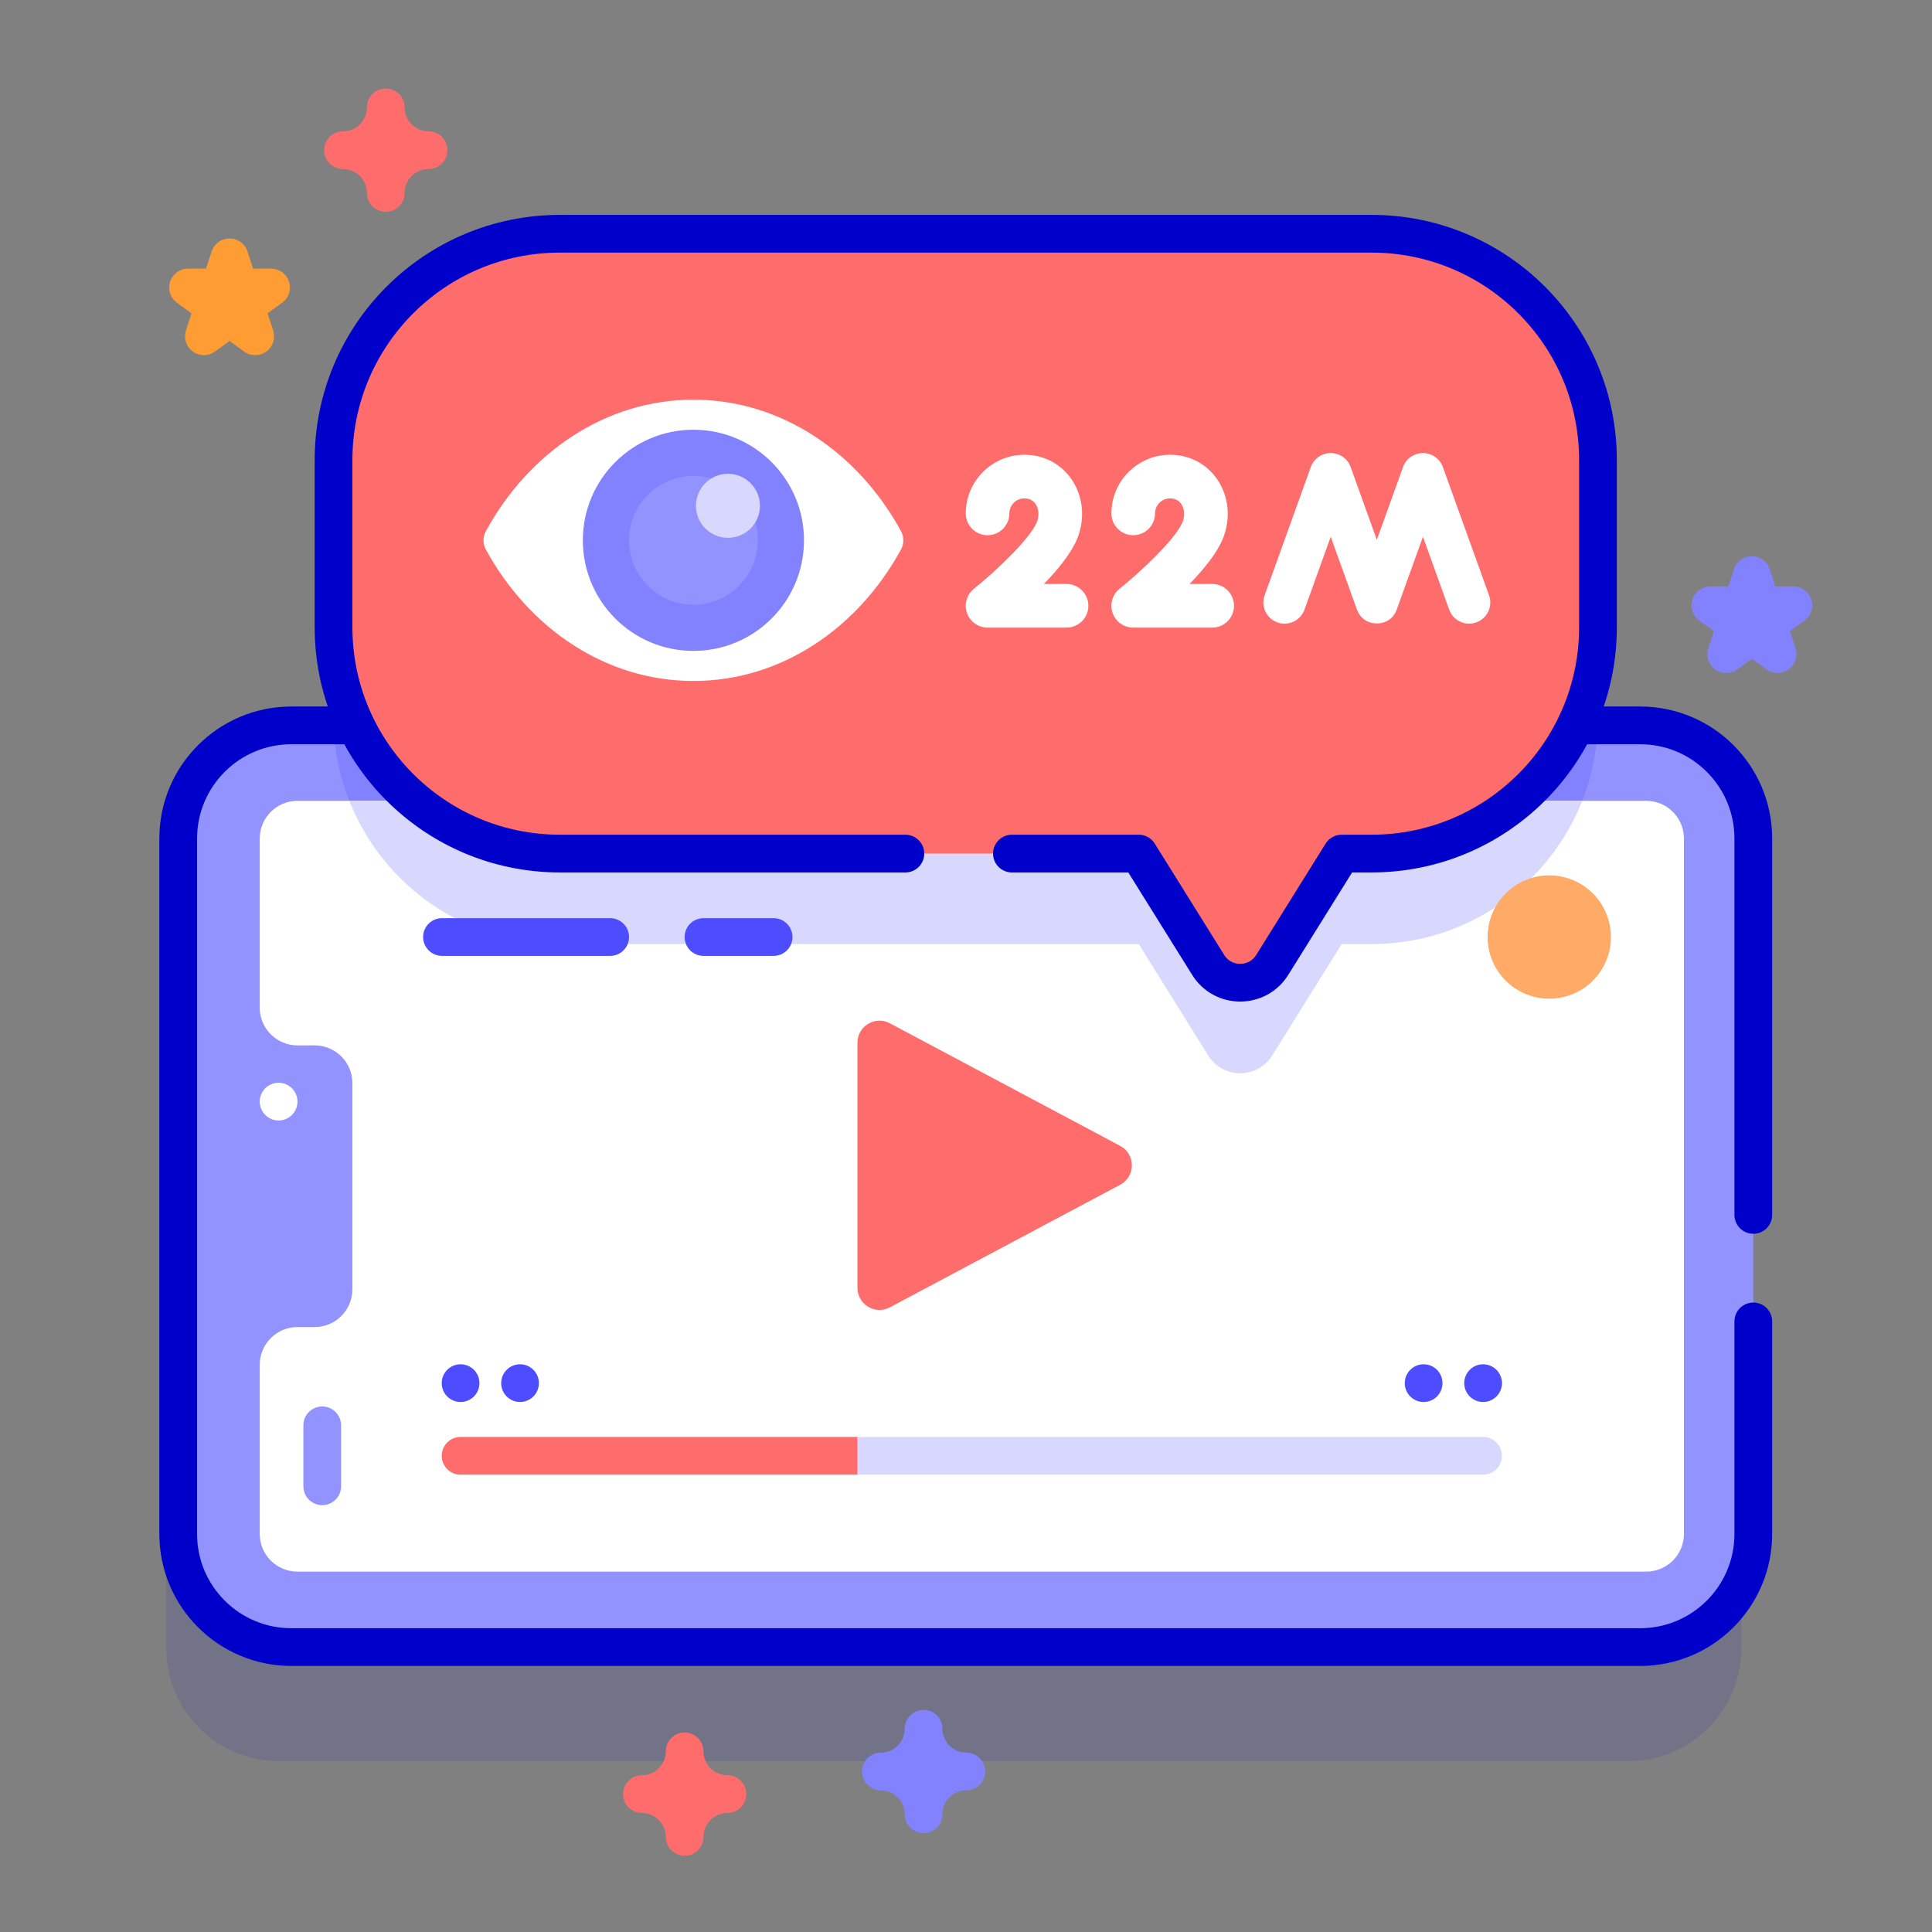 <?xml version="1.0" encoding="UTF-8" standalone="no"?>
<!-- Created with Inkscape (http://www.inkscape.org/) -->

<svg
   version="1.1"
   id="svg11370"
   width="682.667"
   height="682.667"
   viewBox="0 0 682.667 682.667"
   xmlns="http://www.w3.org/2000/svg"
   xmlns:svg="http://www.w3.org/2000/svg">
  <rect x="0" y="0" width="682.667" height="682.667" fill="#808080" stroke="none"/>
  <defs
     id="defs11374">
    <clipPath
       clipPathUnits="userSpaceOnUse"
       id="clipPath11384">
      <path
         d="M 0,512 H 512 V 0 H 0 Z"
         id="path11382" />
    </clipPath>
    <clipPath
       clipPathUnits="userSpaceOnUse"
       id="clipPath11392">
      <path
         d="m 19.201,-117.277 c 32.39,166.361 220.146,77.11 319.988,39.062 35.036,-13.352 87.009,-9.87 116.16,-10.372 38.778,-0.667 43.404,-54.938 20.022,-78.498 -92.55,-93.253 113.323,-152.015 -38.782,-235.338 -30.194,-16.541 -64.898,-24.796 -92.405,-45.507 -37.039,-27.889 -56.766,-76.541 -112.492,-83.517 -46.527,-5.823 -94.183,35.045 -72.492,88.008 109.506,267.374 -166.574,189.663 -139.999,326.162"
         id="path11390" />
    </clipPath>
    <linearGradient
       x1="0"
       y1="0"
       x2="1"
       y2="0"
       gradientUnits="userSpaceOnUse"
       gradientTransform="matrix(359.992,359.992,359.992,-359.992,67.975,-407.655)"
       spreadMethod="pad"
       id="linearGradient11410">
      <stop
         style="stop-opacity:0;stop-color:#ffffff"
         offset="0"
         id="stop11402" />
      <stop
         style="stop-opacity:0;stop-color:#ffffff"
         offset="0.125"
         id="stop11404" />
      <stop
         style="stop-opacity:1;stop-color:#ffffff"
         offset="0.787"
         id="stop11406" />
      <stop
         style="stop-opacity:1;stop-color:#ffffff"
         offset="1"
         id="stop11408" />
    </linearGradient>
    <mask
       maskUnits="userSpaceOnUse"
       x="0"
       y="0"
       width="1"
       height="1"
       id="mask11412">
      <g
         id="g11422">
        <g
           id="g11420">
          <g
             id="g11418">
            <g
               id="g11416">
              <path
                 d="M -32768,32767 H 32767 V -32768 H -32768 Z"
                 style="fill:url(#linearGradient11410);stroke:none"
                 id="path11414" />
            </g>
          </g>
        </g>
      </g>
    </mask>
    <linearGradient
       x1="0"
       y1="0"
       x2="1"
       y2="0"
       gradientUnits="userSpaceOnUse"
       gradientTransform="matrix(359.992,359.992,359.992,-359.992,67.975,-407.655)"
       spreadMethod="pad"
       id="linearGradient11436">
      <stop
         style="stop-opacity:1;stop-color:#fff2ed"
         offset="0"
         id="stop11428" />
      <stop
         style="stop-opacity:1;stop-color:#fff2ed"
         offset="0.125"
         id="stop11430" />
      <stop
         style="stop-opacity:1;stop-color:#ffd5ba"
         offset="0.787"
         id="stop11432" />
      <stop
         style="stop-opacity:1;stop-color:#ffd5ba"
         offset="1"
         id="stop11434" />
    </linearGradient>
    <clipPath
       clipPathUnits="userSpaceOnUse"
       id="clipPath11446">
      <path
         d="M 333.241,478.51 C 285.952,451.442 224.231,424.373 126.113,468.037 v 0 C 38.227,507.146 -11.245,404.775 49.983,359.385 v 0 c 29.798,-22.089 69.455,-17.829 82.193,-44.484 v 0 c 7.449,-15.588 -14.282,-46.671 -17.573,-66.669 v 0 c -10.262,-62.363 73.339,-55.327 48.607,-100.925 v 0 C 133.319,92.194 66.126,43.218 88.772,9.248 v 0 c 21.702,-32.553 72.654,30.37 184.938,42.165 v 0 c 114.014,11.976 183.994,69.822 120.8,169.133 v 0 c -14.929,23.46 -47.064,41.248 -43.004,68.768 v 0 c 11.372,77.082 194.481,63.908 119.879,176.792 v 0 C 448.946,500.059 429.404,511.998 409.639,512 v 0 c -23.413,0.003 -47.141,-16.744 -76.398,-33.49"
         id="path11444" />
    </clipPath>
    <linearGradient
       x1="0"
       y1="0"
       x2="1"
       y2="0"
       gradientUnits="userSpaceOnUse"
       gradientTransform="matrix(422.8,422.8,422.8,-422.8,19.075,78.227)"
       spreadMethod="pad"
       id="linearGradient11464">
      <stop
         style="stop-opacity:0;stop-color:#ffffff"
         offset="0"
         id="stop11456" />
      <stop
         style="stop-opacity:0;stop-color:#ffffff"
         offset="0.125"
         id="stop11458" />
      <stop
         style="stop-opacity:1;stop-color:#ffffff"
         offset="0.787"
         id="stop11460" />
      <stop
         style="stop-opacity:1;stop-color:#ffffff"
         offset="1"
         id="stop11462" />
    </linearGradient>
    <mask
       maskUnits="userSpaceOnUse"
       x="0"
       y="0"
       width="1"
       height="1"
       id="mask11466">
      <g
         id="g11476">
        <g
           id="g11474">
          <g
             id="g11472">
            <g
               id="g11470">
              <path
                 d="M -32768,32767 H 32767 V -32768 H -32768 Z"
                 style="fill:url(#linearGradient11464);stroke:none"
                 id="path11468" />
            </g>
          </g>
        </g>
      </g>
    </mask>
    <linearGradient
       x1="0"
       y1="0"
       x2="1"
       y2="0"
       gradientUnits="userSpaceOnUse"
       gradientTransform="matrix(422.8,422.8,422.8,-422.8,19.075,78.227)"
       spreadMethod="pad"
       id="linearGradient11490">
      <stop
         style="stop-opacity:1;stop-color:#fff2ed"
         offset="0"
         id="stop11482" />
      <stop
         style="stop-opacity:1;stop-color:#fff2ed"
         offset="0.125"
         id="stop11484" />
      <stop
         style="stop-opacity:1;stop-color:#ffd5ba"
         offset="0.787"
         id="stop11486" />
      <stop
         style="stop-opacity:1;stop-color:#ffd5ba"
         offset="1"
         id="stop11488" />
    </linearGradient>
    <clipPath
       clipPathUnits="userSpaceOnUse"
       id="clipPath11500">
      <path
         d="M 0,512 H 512 V 0 H 0 Z"
         id="path11498" />
    </clipPath>
    <clipPath
       clipPathUnits="userSpaceOnUse"
       id="clipPath11508">
      <path
         d="m 44.061,289.588 h 417.52 V 45.268 H 44.061 Z"
         id="path11506" />
    </clipPath>
    <clipPath
       clipPathUnits="userSpaceOnUse"
       id="clipPath11648">
      <path
         d="M 0,512 H 512 V 0 H 0 Z"
         id="path11646" />
    </clipPath>
    <clipPath
       clipPathUnits="userSpaceOnUse"
       id="clipPath11656">
      <path
         d="m -512.799,414.723 c 32.39,166.361 220.145,77.11 319.988,39.062 35.036,-13.352 87.009,-9.87 116.16,-10.372 38.778,-0.667 43.404,-54.938 20.022,-78.498 C -149.179,271.662 56.694,212.9 -95.411,129.577 -125.605,113.036 -160.309,104.781 -187.816,84.07 -224.855,56.181 -244.582,7.529 -300.308,0.553 -346.835,-5.27 -394.491,35.598 -372.8,88.561 -263.294,355.935 -539.374,278.224 -512.799,414.723"
         id="path11654" />
    </clipPath>
    <linearGradient
       x1="0"
       y1="0"
       x2="1"
       y2="0"
       gradientUnits="userSpaceOnUse"
       gradientTransform="matrix(359.992,359.992,359.992,-359.992,-464.025,124.345)"
       spreadMethod="pad"
       id="linearGradient11674">
      <stop
         style="stop-opacity:0;stop-color:#ffffff"
         offset="0"
         id="stop11666" />
      <stop
         style="stop-opacity:1;stop-color:#ffffff"
         offset="0.553"
         id="stop11668" />
      <stop
         style="stop-opacity:1;stop-color:#ffffff"
         offset="0.629"
         id="stop11670" />
      <stop
         style="stop-opacity:1;stop-color:#ffffff"
         offset="1"
         id="stop11672" />
    </linearGradient>
    <mask
       maskUnits="userSpaceOnUse"
       x="0"
       y="0"
       width="1"
       height="1"
       id="mask11676">
      <g
         id="g11686">
        <g
           id="g11684">
          <g
             id="g11682">
            <g
               id="g11680">
              <path
                 d="M -32768,32767 H 32767 V -32768 H -32768 Z"
                 style="fill:url(#linearGradient11674);stroke:none"
                 id="path11678" />
            </g>
          </g>
        </g>
      </g>
    </mask>
    <linearGradient
       x1="0"
       y1="0"
       x2="1"
       y2="0"
       gradientUnits="userSpaceOnUse"
       gradientTransform="matrix(359.992,359.992,359.992,-359.992,-464.025,124.345)"
       spreadMethod="pad"
       id="linearGradient11700">
      <stop
         style="stop-opacity:1;stop-color:#ffffff"
         offset="0"
         id="stop11692" />
      <stop
         style="stop-opacity:1;stop-color:#d8d8ff"
         offset="0.553"
         id="stop11694" />
      <stop
         style="stop-opacity:1;stop-color:#d8d8ff"
         offset="0.629"
         id="stop11696" />
      <stop
         style="stop-opacity:1;stop-color:#d8d8ff"
         offset="1"
         id="stop11698" />
    </linearGradient>
    <clipPath
       clipPathUnits="userSpaceOnUse"
       id="clipPath11710">
      <path
         d="M 0,512 H 512 V 0 H 0 Z"
         id="path11708" />
    </clipPath>
    <clipPath
       clipPathUnits="userSpaceOnUse"
       id="clipPath11718">
      <path
         d="M 56.331,932.456 C 104.937,750.711 -11.07,738.226 0.868,649.367 17.503,525.54 190.513,602.859 302.38,593.794 371.039,588.23 492.06,482.843 511.053,591.782 522.51,657.497 426.897,695.293 392.572,747.5 c -33.163,50.439 -17.978,72.682 23.954,100.161 96.212,63.053 125.841,179.688 34.821,185.457 -112.201,7.112 -178.364,-148.222 -302.974,-36.16 -40.03,35.997 -108.711,-2.175 -92.042,-64.502"
         id="path11716" />
    </clipPath>
    <linearGradient
       x1="0"
       y1="0"
       x2="1"
       y2="0"
       gradientUnits="userSpaceOnUse"
       gradientTransform="matrix(442.754,442.754,442.754,-442.754,66.439,557.643)"
       spreadMethod="pad"
       id="linearGradient11736">
      <stop
         style="stop-opacity:0;stop-color:#ffffff"
         offset="0"
         id="stop11728" />
      <stop
         style="stop-opacity:1;stop-color:#ffffff"
         offset="0.553"
         id="stop11730" />
      <stop
         style="stop-opacity:1;stop-color:#ffffff"
         offset="0.629"
         id="stop11732" />
      <stop
         style="stop-opacity:1;stop-color:#ffffff"
         offset="1"
         id="stop11734" />
    </linearGradient>
    <mask
       maskUnits="userSpaceOnUse"
       x="0"
       y="0"
       width="1"
       height="1"
       id="mask11738">
      <g
         id="g11748">
        <g
           id="g11746">
          <g
             id="g11744">
            <g
               id="g11742">
              <path
                 d="M -32768,32767 H 32767 V -32768 H -32768 Z"
                 style="fill:url(#linearGradient11736);stroke:none"
                 id="path11740" />
            </g>
          </g>
        </g>
      </g>
    </mask>
    <linearGradient
       x1="0"
       y1="0"
       x2="1"
       y2="0"
       gradientUnits="userSpaceOnUse"
       gradientTransform="matrix(442.754,442.754,442.754,-442.754,66.439,557.643)"
       spreadMethod="pad"
       id="linearGradient11762">
      <stop
         style="stop-opacity:1;stop-color:#ffffff"
         offset="0"
         id="stop11754" />
      <stop
         style="stop-opacity:1;stop-color:#d8d8ff"
         offset="0.553"
         id="stop11756" />
      <stop
         style="stop-opacity:1;stop-color:#d8d8ff"
         offset="0.629"
         id="stop11758" />
      <stop
         style="stop-opacity:1;stop-color:#d8d8ff"
         offset="1"
         id="stop11760" />
    </linearGradient>
  </defs>
  <g
     id="g11376"
     transform="matrix(1.333,0,0,-1.333,0,682.667)">
    <g
       id="g11378">
      <g
         id="g11380"
         clip-path="url(#clipPath11384)">
        <g
           id="g11386">
          <g
             id="g11388"
             clip-path="url(#clipPath11392)">
            <g
               id="g11394">
              <g
                 id="g11396" />
              <g
                 id="g11424"
                 mask="url(#mask11412)">
                <g
                   id="g11426">
                  <path
                     d="m 19.201,-117.277 c 32.39,166.361 220.146,77.11 319.988,39.062 35.036,-13.352 87.009,-9.87 116.16,-10.372 38.778,-0.667 43.404,-54.938 20.022,-78.498 -92.55,-93.253 113.323,-152.015 -38.782,-235.338 -30.194,-16.541 -64.898,-24.796 -92.405,-45.507 -37.039,-27.889 -56.766,-76.541 -112.492,-83.517 -46.527,-5.823 -94.183,35.045 -72.492,88.008 109.506,267.374 -166.574,189.663 -139.999,326.162"
                     style="fill:url(#linearGradient11436);stroke:none"
                     id="path11438" />
                </g>
              </g>
            </g>
          </g>
        </g>
      </g>
    </g>
    <g
       id="g11440">
      <g
         id="g11442"
         clip-path="url(#clipPath11446)">
        <g
           id="g11448">
          <g
             id="g11450" />
          <g
             id="g11478"
             mask="url(#mask11466)">
            <g
               id="g11480">
              <path
                 d="M 333.241,478.51 C 285.952,451.442 224.231,424.373 126.113,468.037 v 0 C 38.227,507.146 -11.245,404.775 49.983,359.385 v 0 c 29.798,-22.089 69.455,-17.829 82.193,-44.484 v 0 c 7.449,-15.588 -14.282,-46.671 -17.573,-66.669 v 0 c -10.262,-62.363 73.339,-55.327 48.607,-100.925 v 0 C 133.319,92.194 66.126,43.218 88.772,9.248 v 0 c 21.702,-32.553 72.654,30.37 184.938,42.165 v 0 c 114.014,11.976 183.994,69.822 120.8,169.133 v 0 c -14.929,23.46 -47.064,41.248 -43.004,68.768 v 0 c 11.372,77.082 194.481,63.908 119.879,176.792 v 0 C 448.946,500.059 429.404,511.998 409.639,512 v 0 c -23.413,0.003 -47.141,-16.744 -76.398,-33.49"
                 style="fill:url(#linearGradient11490);stroke:none"
                 id="path11492" />
            </g>
          </g>
        </g>
      </g>
    </g>
    <g
       id="g11494">
      <g
         id="g11496"
         clip-path="url(#clipPath11500)">
        <g
           id="g11502">
          <g
             id="g11504" />
          <g
             id="g11516">
            <g
               clip-path="url(#clipPath11508)"
               opacity="0.1"
               id="g11514">
              <g
                 transform="translate(461.581,259.588)"
                 id="g11512">
                <path
                   d="m 0,0 v -184.32 c 0,-16.57 -13.43,-30 -30,-30 h -357.52 c -16.57,0 -30,13.43 -30,30 V 0 c 0,16.57 13.43,30 30,30 H -30 C -13.43,30 0,16.57 0,0"
                   style="fill:#0000cb;fill-opacity:1;fill-rule:nonzero;stroke:none"
                   id="path11510" />
              </g>
            </g>
          </g>
        </g>
        <g
           id="g11518"
           transform="translate(464.76,289.849)">
          <path
             d="m 0,0 v -184.32 c 0,-16.57 -13.43,-30 -30,-30 h -357.52 c -16.57,0 -30,13.43 -30,30 V 0 c 0,16.57 13.43,30 30,30 H -30 C -13.43,30 0,16.57 0,0"
             style="fill:#9393ff;fill-opacity:1;fill-rule:nonzero;stroke:none"
             id="path11520" />
        </g>
        <g
           id="g11522"
           transform="translate(423.54,319.849)">
          <path
             d="M 0,0 C -1.06,-32.2 -27.49,-57.98 -59.96,-57.98 H -67.9 L -86.3,-87.5 c -3.92,-6.28 -13.06,-6.28 -16.98,0 l -18.4,29.52 h -153.44 c -32.45,0 -58.9,25.78 -59.96,57.98 z"
             style="fill:#8282ff;fill-opacity:1;fill-rule:nonzero;stroke:none"
             id="path11524" />
        </g>
        <g
           id="g11526"
           transform="translate(464.761,190.087)">
          <path
             d="m 0,0 v 99.761 c 0,16.569 -13.431,30 -30,30 h -357.523 c -16.568,0 -30,-13.431 -30,-30 V -84.563 c 0,-16.568 13.432,-30 30,-30 H -30 c 16.569,0 30,13.432 30,30 v 56.327"
             style="fill:none;stroke:#0000cb;stroke-width:10;stroke-linecap:round;stroke-linejoin:round;stroke-miterlimit:10;stroke-dasharray:none;stroke-opacity:1"
             id="path11528" />
        </g>
        <g
           id="g11530"
           transform="translate(446.37,289.849)">
          <path
             d="m 0,0 v -184.32 c 0,-5.52 -4.48,-10 -10,-10 h -357.52 c -5.52,0 -10,4.48 -10,10 v 44.83 c 0,5.52 4.48,10 10,10 h 4.56 c 5.52,0 10,4.48 10,10 v 54.66 c 0,5.52 -4.48,10 -10,10 h -4.56 c -5.52,0 -10,4.48 -10,10 V 0 c 0,5.52 4.48,10 10,10 L -10,10 C -4.48,10 0,5.52 0,0"
             style="fill:#ffffff;fill-opacity:1;fill-rule:nonzero;stroke:none"
             id="path11532" />
        </g>
        <g
           id="g11534"
           transform="translate(419.41,299.849)">
          <path
             d="m 0,0 c -8.78,-22.24 -30.46,-37.98 -55.83,-37.98 h -7.94 l -18.4,-29.52 c -3.92,-6.28 -13.06,-6.28 -16.98,0 l -18.4,29.52 h -153.44 c -25.36,0 -47.05,15.74 -55.82,37.98 z"
             style="fill:#d8d8ff;fill-opacity:1;fill-rule:nonzero;stroke:none"
             id="path11536" />
        </g>
        <g
           id="g11538"
           transform="translate(78.85,220.115)">
          <path
             d="m 0,0 c 0,-2.761 -2.239,-5 -5,-5 -2.761,0 -5,2.239 -5,5 0,2.761 2.239,5 5,5 2.761,0 5,-2.239 5,-5"
             style="fill:#ffffff;fill-opacity:1;fill-rule:nonzero;stroke:none"
             id="path11540" />
        </g>
        <g
           id="g11542"
           transform="translate(90.416,134.31)">
          <path
             d="m 0,0 v -16.167 c 0,-2.761 -2.239,-5 -5,-5 -2.761,0 -5,2.239 -5,5 V 0 c 0,2.761 2.239,5 5,5 2.761,0 5,-2.239 5,-5"
             style="fill:#9393ff;fill-opacity:1;fill-rule:nonzero;stroke:none"
             id="path11544" />
        </g>
        <g
           id="g11546"
           transform="translate(423.585,390.166)">
          <path
             d="m 0,0 v -44.3 c 0,-33.14 -26.86,-60 -60,-60 h -7.95 l -18.4,-29.52 c -3.92,-6.28 -13.06,-6.28 -16.97,0 l -18.41,29.52 h -153.44 c -33.13,0 -60,26.86 -60,60 V 0 c 0,33.14 26.87,60 60,60 H -60 C -26.86,60 0,33.14 0,0"
             style="fill:#ff6c6c;fill-opacity:1;fill-rule:nonzero;stroke:none"
             id="path11548" />
        </g>
        <g
           id="g11550"
           transform="translate(268.23,285.866)">
          <path
             d="m 0,0 h 33.625 l 18.41,-29.52 c 3.91,-6.28 13.05,-6.28 16.97,0 L 87.405,0 h 7.95 c 33.14,0 60,26.86 60,60 v 44.3 c 0,33.14 -26.86,60 -60,60 h -215.17 c -33.13,0 -60,-26.86 -60,-60 V 60 c 0,-33.14 26.87,-60 60,-60 h 91.579"
             style="fill:none;stroke:#0000cb;stroke-width:10;stroke-linecap:round;stroke-linejoin:round;stroke-miterlimit:10;stroke-dasharray:none;stroke-opacity:1"
             id="path11552" />
        </g>
        <g
           id="g11554"
           transform="translate(238.827,371.344)">
          <path
             d="m 0,0 c 0.832,-1.524 0.832,-3.362 -0.001,-4.886 -11.431,-20.912 -31.791,-34.838 -55.016,-34.838 -23.225,0 -43.596,13.926 -55.018,34.839 -0.832,1.523 -0.832,3.36 0,4.884 11.422,20.912 31.793,34.838 55.018,34.838 C -31.792,34.837 -11.422,20.912 0,0"
             style="fill:#ffffff;fill-opacity:1;fill-rule:nonzero;stroke:none"
             id="path11556" />
        </g>
        <g
           id="g11558"
           transform="translate(213.121,368.901)">
          <path
             d="m 0,0 c 0,-16.188 -13.123,-29.311 -29.311,-29.311 -16.188,0 -29.311,13.123 -29.311,29.311 0,16.188 13.123,29.311 29.311,29.311 C -13.123,29.311 0,16.188 0,0"
             style="fill:#8282ff;fill-opacity:1;fill-rule:nonzero;stroke:none"
             id="path11560" />
        </g>
        <g
           id="g11562"
           transform="translate(200.88,368.901)">
          <path
             d="m 0,0 c 0,-9.427 -7.642,-17.07 -17.07,-17.07 -9.427,0 -17.069,7.643 -17.069,17.07 0,9.427 7.642,17.07 17.069,17.07 C -7.642,17.07 0,9.427 0,0"
             style="fill:#9393ff;fill-opacity:1;fill-rule:nonzero;stroke:none"
             id="path11564" />
        </g>
        <g
           id="g11566"
           transform="translate(201.445,378.052)">
          <path
             d="m 0,0 c 0,-4.686 -3.799,-8.485 -8.485,-8.485 -4.686,0 -8.485,3.799 -8.485,8.485 0,4.686 3.799,8.485 8.485,8.485 C -3.799,8.485 0,4.686 0,0"
             style="fill:#d8d8ff;fill-opacity:1;fill-rule:nonzero;stroke:none"
             id="path11568" />
        </g>
        <g
           id="g11570"
           transform="translate(282.719,345.766)">
          <path
             d="m 0,0 h -20.938 c -2.453,0 -4.639,1.549 -5.453,3.863 -0.815,2.314 -0.079,4.891 1.834,6.427 5.83,4.682 14.853,13.241 16.657,17.607 0.694,1.678 0.584,3.528 -0.285,4.829 -0.677,1.012 -1.683,1.524 -2.991,1.524 -2.195,0 -3.981,-1.785 -3.981,-3.98 0,-3.193 -2.588,-5.781 -5.781,-5.781 -3.193,0 -5.781,2.588 -5.781,5.781 0,8.57 6.972,15.543 15.543,15.543 5.178,0 9.772,-2.427 12.602,-6.66 C 4.459,34.617 4.968,28.759 2.786,23.48 1.222,19.695 -2.299,15.391 -5.994,11.563 H 0 c 3.193,0 5.781,-2.589 5.781,-5.782 C 5.781,2.589 3.193,0 0,0"
             style="fill:#ffffff;fill-opacity:1;fill-rule:nonzero;stroke:none"
             id="path11572" />
        </g>
        <g
           id="g11574"
           transform="translate(321.327,345.766)">
          <path
             d="m 0,0 h -20.938 c -2.453,0 -4.639,1.549 -5.453,3.863 -0.815,2.314 -0.079,4.891 1.834,6.427 5.83,4.682 14.853,13.241 16.657,17.607 0.694,1.678 0.584,3.528 -0.285,4.829 -0.677,1.012 -1.683,1.524 -2.991,1.524 -2.195,0 -3.981,-1.785 -3.981,-3.98 0,-3.193 -2.588,-5.781 -5.781,-5.781 -3.193,0 -5.781,2.588 -5.781,5.781 0,8.57 6.972,15.543 15.543,15.543 5.178,0 9.772,-2.427 12.602,-6.66 C 4.459,34.617 4.968,28.759 2.786,23.48 1.222,19.695 -2.299,15.391 -5.994,11.563 H 0 c 3.193,0 5.781,-2.589 5.781,-5.782 C 5.781,2.589 3.193,0 0,0"
             style="fill:#ffffff;fill-opacity:1;fill-rule:nonzero;stroke:none"
             id="path11576" />
        </g>
        <g
           id="g11578"
           transform="translate(338.603,347.145)">
          <path
             d="m 0,0 c 2.917,-1.049 6.133,0.463 7.182,3.381 l 6.956,19.324 6.958,-19.324 c 0,-0.002 0.001,-0.003 0.001,-0.004 0.126,-0.345 0.283,-0.674 0.473,-0.988 1.995,-3.556 7.593,-3.555 9.588,0 0.19,0.315 0.347,0.643 0.472,0.988 0.001,0.001 0.001,0.002 0.002,0.004 l 6.956,19.324 6.957,-19.324 c 1.05,-2.918 4.267,-4.43 7.183,-3.381 2.917,1.05 4.43,4.266 3.38,7.183 L 43.869,41.179 c -0.801,2.227 -2.914,3.712 -5.281,3.712 -2.367,0 -4.48,-1.485 -5.281,-3.712 L 26.364,21.89 19.42,41.179 c -0.802,2.227 -2.915,3.712 -5.282,3.712 -2.367,0 -4.479,-1.485 -5.281,-3.712 L -3.38,7.183 C -4.43,4.266 -2.917,1.05 0,0"
             style="fill:#ffffff;fill-opacity:1;fill-rule:nonzero;stroke:none"
             id="path11580" />
        </g>
        <g
           id="g11582"
           transform="translate(227.296,235.728)">
          <path
             d="m 0,0 v -64.992 c 0,-4.406 4.693,-7.224 8.581,-5.154 l 61.056,32.496 c 4.127,2.197 4.127,8.111 0,10.308 L 8.581,5.154 C 4.693,7.224 0,4.405 0,0"
             style="fill:#ff6c6c;fill-opacity:1;fill-rule:nonzero;stroke:none"
             id="path11584" />
        </g>
        <g
           id="g11586"
           transform="translate(398.13,126.23)">
          <path
             d="M 0,0 C 0,-2.76 -2.24,-5 -5,-5 H -170.84 V 5 H -5 C -2.24,5 0,2.76 0,0"
             style="fill:#d8d8ff;fill-opacity:1;fill-rule:nonzero;stroke:none"
             id="path11588" />
        </g>
        <g
           id="g11590"
           transform="translate(227.293,131.227)">
          <path
             d="m 0,0 h -105.207 c -2.761,0 -5,-2.239 -5,-5 0,-2.761 2.239,-5 5,-5 H 0 Z"
             style="fill:#ff6c6c;fill-opacity:1;fill-rule:nonzero;stroke:none"
             id="path11592" />
        </g>
        <g
           id="g11594"
           transform="translate(117.157,258.743)">
          <path
             d="m 0,0 h 44.583 c 2.761,0 5,2.239 5,5 0,2.761 -2.239,5 -5,5 H 0 C -2.761,10 -5,7.761 -5,5 -5,2.239 -2.761,0 0,0"
             style="fill:#4d4dff;fill-opacity:1;fill-rule:nonzero;stroke:none"
             id="path11596" />
        </g>
        <g
           id="g11598"
           transform="translate(186.48,258.743)">
          <path
             d="m 0,0 h 18.583 c 2.761,0 5,2.239 5,5 0,2.761 -2.239,5 -5,5 H 0 C -2.761,10 -5,7.761 -5,5 -5,2.239 -2.761,0 0,0"
             style="fill:#4d4dff;fill-opacity:1;fill-rule:nonzero;stroke:none"
             id="path11600" />
        </g>
        <g
           id="g11602"
           transform="translate(117.086,145.491)">
          <path
             d="m 0,0 c 0,-2.761 2.239,-5 5,-5 2.761,0 5,2.239 5,5 C 10,2.761 7.761,5 5,5 2.239,5 0,2.761 0,0"
             style="fill:#4d4dff;fill-opacity:1;fill-rule:nonzero;stroke:none"
             id="path11604" />
        </g>
        <g
           id="g11606"
           transform="translate(132.85,145.491)">
          <path
             d="m 0,0 c 0,-2.761 2.239,-5 5,-5 2.761,0 5,2.239 5,5 C 10,2.761 7.761,5 5,5 2.239,5 0,2.761 0,0"
             style="fill:#4d4dff;fill-opacity:1;fill-rule:nonzero;stroke:none"
             id="path11608" />
        </g>
        <g
           id="g11610"
           transform="translate(372.37,145.491)">
          <path
             d="m 0,0 c 0,-2.761 2.239,-5 5,-5 2.761,0 5,2.239 5,5 C 10,2.761 7.761,5 5,5 2.239,5 0,2.761 0,0"
             style="fill:#4d4dff;fill-opacity:1;fill-rule:nonzero;stroke:none"
             id="path11612" />
        </g>
        <g
           id="g11614"
           transform="translate(388.134,145.491)">
          <path
             d="m 0,0 c 0,-2.761 2.239,-5 5,-5 2.761,0 5,2.239 5,5 C 10,2.761 7.761,5 5,5 2.239,5 0,2.761 0,0"
             style="fill:#4d4dff;fill-opacity:1;fill-rule:nonzero;stroke:none"
             id="path11616" />
        </g>
        <g
           id="g11618"
           transform="translate(427.019,263.743)">
          <path
             d="m 0,0 c 0,-9.026 -7.317,-16.344 -16.344,-16.344 -9.026,0 -16.343,7.318 -16.343,16.344 0,9.026 7.317,16.344 16.343,16.344 C -7.317,16.344 0,9.026 0,0"
             style="fill:#ffaa66;fill-opacity:1;fill-rule:nonzero;stroke:none"
             id="path11620" />
        </g>
        <g
           id="g11622"
           transform="translate(102.255,483.655)">
          <path
             d="m 0,0 c 0,-6.259 -5.074,-11.333 -11.333,-11.333 6.259,0 11.333,-5.074 11.333,-11.334 0,6.26 5.074,11.334 11.333,11.334 C 5.074,-11.333 0,-6.259 0,0 Z"
             style="fill:none;stroke:#ff6c6c;stroke-width:10;stroke-linecap:round;stroke-linejoin:round;stroke-miterlimit:10;stroke-dasharray:none;stroke-opacity:1"
             id="path11624" />
        </g>
        <g
           id="g11626"
           transform="translate(181.48,47.883)">
          <path
             d="m 0,0 c 0,-6.259 -5.074,-11.333 -11.333,-11.333 6.259,0 11.333,-5.074 11.333,-11.334 0,6.26 5.074,11.334 11.333,11.334 C 5.074,-11.333 0,-6.259 0,0 Z"
             style="fill:none;stroke:#ff6c6c;stroke-width:10;stroke-linecap:round;stroke-linejoin:round;stroke-miterlimit:10;stroke-dasharray:none;stroke-opacity:1"
             id="path11628" />
        </g>
        <g
           id="g11630"
           transform="translate(244.821,53.883)">
          <path
             d="m 0,0 c 0,-6.259 -5.074,-11.333 -11.333,-11.333 6.259,0 11.333,-5.074 11.333,-11.334 0,6.26 5.074,11.334 11.333,11.334 C 5.074,-11.333 0,-6.259 0,0 Z"
             style="fill:none;stroke:#8282ff;stroke-width:10;stroke-linecap:round;stroke-linejoin:round;stroke-miterlimit:10;stroke-dasharray:none;stroke-opacity:1"
             id="path11632" />
        </g>
        <g
           id="g11634"
           transform="translate(60.85,443.912)">
          <path
             d="M 0,0 2.597,-7.992 H 11 l -6.798,-4.939 2.596,-7.992 -6.798,4.939 -6.798,-4.939 2.596,7.992 -6.798,4.939 h 8.403 z"
             style="fill:none;stroke:#ff9c33;stroke-width:10;stroke-linecap:round;stroke-linejoin:round;stroke-miterlimit:10;stroke-dasharray:none;stroke-opacity:1"
             id="path11636" />
        </g>
        <g
           id="g11638"
           transform="translate(464.379,359.676)">
          <path
             d="M 0,0 2.597,-7.992 H 11 l -6.798,-4.939 2.596,-7.992 -6.798,4.939 -6.798,-4.939 2.596,7.992 -6.798,4.939 h 8.403 z"
             style="fill:none;stroke:#8282ff;stroke-width:10;stroke-linecap:round;stroke-linejoin:round;stroke-miterlimit:10;stroke-dasharray:none;stroke-opacity:1"
             id="path11640" />
        </g>
      </g>
    </g>
    <g
       id="g11642">
      <g
         id="g11644"
         clip-path="url(#clipPath11648)">
        <g
           id="g11650">
          <g
             id="g11652"
             clip-path="url(#clipPath11656)">
            <g
               id="g11658">
              <g
                 id="g11660" />
              <g
                 id="g11688"
                 mask="url(#mask11676)">
                <g
                   id="g11690">
                  <path
                     d="m -512.799,414.723 c 32.39,166.361 220.145,77.11 319.988,39.062 35.036,-13.352 87.009,-9.87 116.16,-10.372 38.778,-0.667 43.404,-54.938 20.022,-78.498 C -149.179,271.662 56.694,212.9 -95.411,129.577 -125.605,113.036 -160.309,104.781 -187.816,84.07 -224.855,56.181 -244.582,7.529 -300.308,0.553 -346.835,-5.27 -394.491,35.598 -372.8,88.561 -263.294,355.935 -539.374,278.224 -512.799,414.723"
                     style="fill:url(#linearGradient11700);stroke:none"
                     id="path11702" />
                </g>
              </g>
            </g>
          </g>
        </g>
      </g>
    </g>
    <g
       id="g11704">
      <g
         id="g11706"
         clip-path="url(#clipPath11710)">
        <g
           id="g11712">
          <g
             id="g11714"
             clip-path="url(#clipPath11718)">
            <g
               id="g11720">
              <g
                 id="g11722" />
              <g
                 id="g11750"
                 mask="url(#mask11738)">
                <g
                   id="g11752">
                  <path
                     d="M 56.331,932.456 C 104.937,750.711 -11.07,738.226 0.868,649.367 17.503,525.54 190.513,602.859 302.38,593.794 371.039,588.23 492.06,482.843 511.053,591.782 522.51,657.497 426.897,695.293 392.572,747.5 c -33.163,50.439 -17.978,72.682 23.954,100.161 96.212,63.053 125.841,179.688 34.821,185.457 -112.201,7.112 -178.364,-148.222 -302.974,-36.16 -40.03,35.997 -108.711,-2.175 -92.042,-64.502"
                     style="fill:url(#linearGradient11762);stroke:none"
                     id="path11764" />
                </g>
              </g>
            </g>
          </g>
        </g>
      </g>
    </g>
  </g>
</svg>
